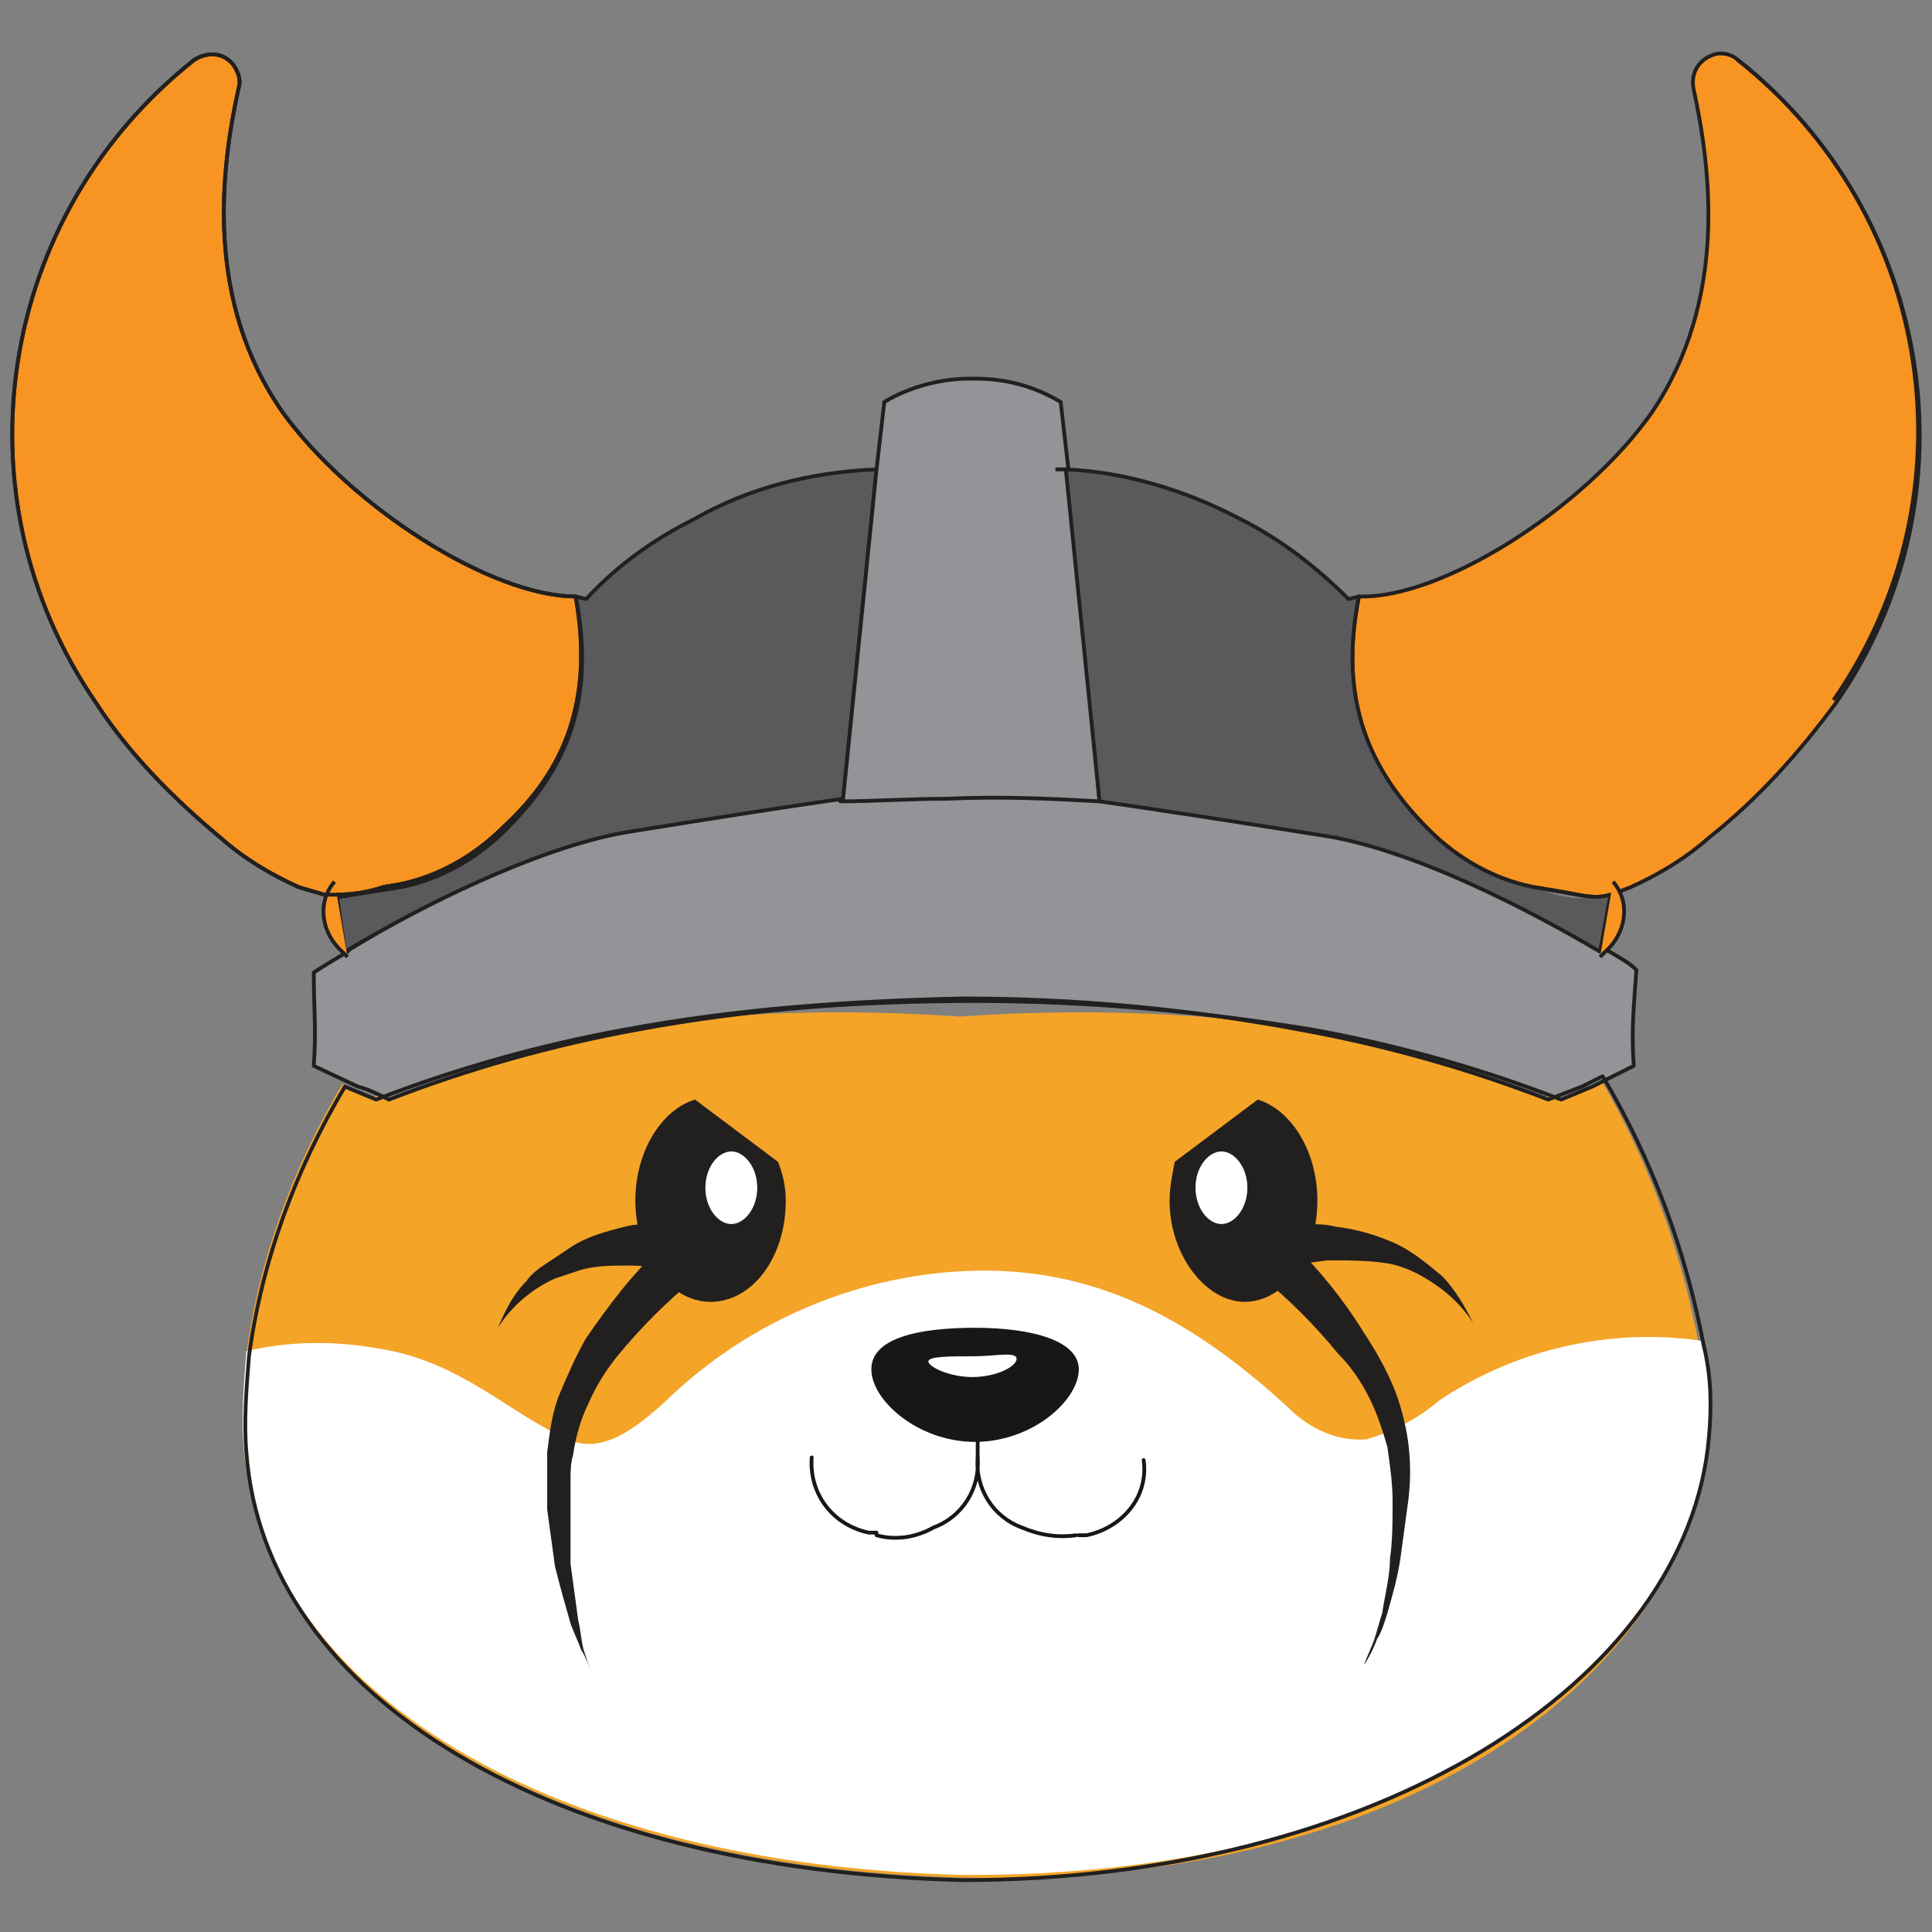 <svg xmlns="http://www.w3.org/2000/svg" xmlns:xlink="http://www.w3.org/1999/xlink" width="512" height="512" viewBox="0 0 512 512" fill="none">
<rect x="0" y="0" width="512" height="512" fill="#808080" stroke="none"/>
<path     fill="#F4A427"  d="M452.896 380.052C447.398 445.341 370.427 500.321 254.969 497.572C146.384 494.823 70.099 449.464 64.601 384.176C63.914 375.929 64.601 367.682 65.289 358.748C68.725 333.32 77.659 309.266 90.717 287.274L98.964 290.71C120.268 282.463 142.26 276.278 164.939 272.154C194.491 268.031 224.73 267.344 254.282 269.405C283.833 267.344 314.072 268.031 343.624 272.154C366.303 276.278 388.295 282.463 409.6 290.71L417.847 287.274L423.345 284.525C436.403 306.517 445.337 330.571 450.147 355.999C451.522 363.558 452.209 371.805 451.522 379.365">
</path>
<path d="M452.896 380.052C447.398 444.653 371.114 497.571 254.969 496.884C146.384 494.135 70.099 448.777 64.601 383.489C63.914 375.242 64.601 366.995 65.289 358.06C76.972 355.311 88.655 355.311 100.338 357.373C122.33 360.809 134.701 374.554 150.507 381.427C159.441 385.55 168.376 378.678 176.623 371.118C198.615 349.813 228.166 337.443 258.405 336.756C289.331 336.068 314.76 348.439 341.562 373.18C347.06 378.678 354.62 382.114 362.18 381.427C369.052 379.365 375.925 375.929 381.423 371.118C402.04 357.373 426.781 351.875 450.835 355.311C452.896 364.246 453.584 371.805 452.896 380.052Z"   fill="#FFFFFF" >
</path>
<path d="M133.326 219.236C125.766 226.796 116.145 232.294 105.836 234.355L101.713 235.043C97.589 236.417 93.466 237.104 88.655 237.104C87.968 237.104 86.593 237.104 85.906 237.104C83.844 236.417 81.095 235.73 79.034 235.043C71.474 231.606 64.601 227.483 58.416 221.985C46.046 211.676 34.362 199.993 25.428 186.248C-12.37 131.268 -0.687 57.046 51.544 15.811C54.98 13.749 59.103 13.749 61.852 17.185C63.227 19.247 63.914 21.309 63.227 23.37C58.416 45.362 54.293 79.725 74.91 109.276C92.778 134.017 129.89 158.071 152.569 158.071C157.38 185.561 149.82 204.117 133.326 219.236Z"   fill="#F79422" >
</path>
<path d="M133.326 219.236C125.766 226.796 116.145 232.294 105.836 234.355L101.713 235.043C97.589 236.417 93.466 237.104 88.655 237.104C87.968 237.104 86.593 237.104 85.906 237.104C83.844 236.417 81.095 235.73 79.034 235.043C71.474 231.606 64.601 227.483 58.416 221.985C46.046 211.676 34.362 199.993 25.428 186.248C-12.37 131.268 -0.687 57.046 51.544 15.811C54.98 13.749 59.103 13.749 61.852 17.185C63.227 19.247 63.914 21.309 63.227 23.37C58.416 45.362 54.293 79.725 74.91 109.276C92.778 134.017 129.89 158.071 152.569 158.071C157.38 185.561 149.82 204.117 133.326 219.236Z" stroke="rgba(34, 31, 31, 1.00)" stroke-width="1" stroke-linejoin="round"  >
</path>
<path d="M232.29 124.396L223.356 212.364L222.668 212.364C208.923 214.425 190.368 217.174 164.94 221.298C141.573 224.734 109.96 241.228 91.404 252.224L89.342 237.792C93.466 237.105 98.276 236.417 102.4 235.73L106.523 235.043C116.832 232.981 126.454 227.483 134.013 219.923C149.82 204.117 158.067 186.248 152.569 158.071L155.318 158.758C163.565 149.824 173.187 142.952 184.183 137.454C198.615 129.207 215.109 125.083 232.29 124.396Z"   fill="#5A595C" >
</path>
<path d="M232.29 124.396L223.356 212.364L222.668 212.364C208.923 214.425 190.368 217.174 164.94 221.298C141.573 224.734 109.96 241.228 91.404 252.224L89.342 237.792C93.466 237.105 98.276 236.417 102.4 235.73L106.523 235.043C116.832 232.981 126.454 227.483 134.013 219.923C149.82 204.117 158.067 186.248 152.569 158.071L155.318 158.758C163.565 149.824 173.187 142.952 184.183 137.454C198.615 129.207 215.109 125.083 232.29 124.396Z" stroke="rgba(34, 31, 31, 1.00)" stroke-width="1" stroke-linejoin="round"  >
</path>
<path d="M432.966 282.463L427.468 285.212L421.97 287.961L413.723 291.397C392.419 283.15 370.427 276.965 347.748 272.842C318.196 267.344 288.644 264.595 258.405 264.595C228.166 264.595 198.615 266.656 169.063 272.842C146.384 276.965 124.392 283.15 103.087 291.397C100.338 290.023 97.589 288.648 94.84 287.961L83.157 282.463C83.844 272.842 83.157 267.344 83.157 257.722C85.219 256.348 88.655 254.286 92.091 252.224L92.778 251.537C110.647 240.541 142.26 224.734 165.627 220.611C191.055 216.487 208.923 213.738 223.356 211.677C232.29 210.989 241.911 210.989 251.533 210.989C265.965 210.989 279.023 210.989 292.081 211.677C305.826 213.738 324.381 216.487 350.497 220.611C374.55 224.047 406.164 240.541 424.719 251.537L425.407 251.537C428.843 253.599 431.592 254.973 433.654 257.035C432.966 267.344 432.279 272.842 432.966 282.463Z"   fill="#929497" >
</path>
<path d="M432.966 282.463L427.468 285.212L421.97 287.961L413.723 291.397C392.419 283.15 370.427 276.965 347.748 272.842C318.196 268.031 288.644 265.282 258.405 265.282C228.166 265.282 198.615 267.344 169.063 272.842C146.384 276.965 124.392 283.15 103.087 291.397C100.338 290.023 97.589 288.648 94.84 287.961L83.157 282.463C83.844 272.842 83.157 267.344 83.157 257.722C85.219 256.348 88.655 254.286 92.091 252.224L92.778 251.537C110.647 240.541 142.26 224.734 165.627 220.611C191.055 216.487 208.923 213.738 223.356 211.677C232.29 210.989 241.911 210.989 251.533 210.989C265.965 210.989 279.023 210.989 292.081 211.677C305.826 213.738 324.381 216.487 350.497 220.611C374.55 224.047 406.164 240.541 424.719 251.537L425.407 251.537C428.843 253.599 431.592 254.973 433.654 257.035C432.966 267.344 432.279 272.842 432.966 282.463Z" stroke="rgba(34, 31, 31, 1.00)" stroke-width="1" stroke-linejoin="round" stroke-linecap="round" >
</path>
<path d="M291.393 212.364C279.023 211.677 265.278 210.989 250.846 211.677C241.224 211.677 231.603 212.364 222.668 212.364L223.356 212.364L232.29 124.396L234.352 106.528C241.224 102.404 249.471 100.342 257.031 100.342L258.405 100.342C266.652 100.342 274.212 102.404 281.085 106.528L283.146 124.396L283.146 125.083L291.393 212.364Z"   fill="#929497" >
</path>
<path d="M291.393 212.364C279.023 211.677 265.278 210.989 250.846 211.677C241.224 211.677 231.603 212.364 222.668 212.364L223.356 212.364L232.29 124.396L234.352 106.528C241.224 102.404 249.471 100.342 257.031 100.342L258.405 100.342C266.652 100.342 274.212 102.404 281.085 106.528L283.146 124.396L283.146 125.083L291.393 212.364Z" stroke="rgba(34, 31, 31, 1.00)" stroke-width="1" stroke-linejoin="round" stroke-linecap="round" >
</path>
<path d="" stroke="rgba(34, 31, 31, 1.00)" stroke-width="1" stroke-linejoin="round" stroke-linecap="round" >
</path>
<path d="M452.896 380.74C447.398 446.028 364.241 498.259 254.969 498.259C146.384 495.51 70.099 450.152 65.289 384.863C64.601 376.616 65.289 368.369 65.976 359.435C69.412 334.007 78.346 309.953 91.404 287.961L99.651 291.397C120.956 283.15 142.947 276.965 165.627 272.842C195.178 267.344 224.73 265.282 254.969 264.595C285.208 264.595 314.76 267.344 344.311 272.842C366.99 276.965 388.982 283.15 410.287 291.397L419.221 287.961L424.719 285.212C437.777 307.204 446.711 331.258 451.522 356.686C453.584 364.933 453.584 373.18 452.896 380.74Z" stroke="rgba(34, 31, 31, 1.00)" stroke-width="1" stroke-linejoin="round" stroke-linecap="round" >
</path>
<path d="M486.572 186.248C476.95 199.306 465.954 211.676 452.896 221.985C446.711 227.483 439.839 231.606 432.279 235.043L428.843 236.417L426.781 237.104C421.971 238.479 419.222 237.104 410.287 235.73L406.164 235.043C395.855 232.981 386.234 227.483 378.674 219.923C362.867 204.117 354.62 186.248 360.118 158.071C382.11 158.758 419.909 134.704 437.777 109.276C457.707 79.725 453.584 45.362 448.773 23.37C448.086 19.247 450.147 15.811 454.271 14.436C456.333 13.749 459.082 14.436 460.456 15.811C512.687 57.046 524.37 131.955 486.572 186.248Z"   fill="#F79422" >
</path>
<path d="M486.572 186.248C476.95 199.306 465.954 211.676 452.896 221.985C446.711 227.483 439.839 231.606 432.279 235.043L428.843 236.417L426.781 237.104C421.971 238.479 419.222 237.104 410.287 235.73L406.164 235.043C395.855 232.981 386.234 227.483 378.674 219.923C362.867 204.117 354.62 186.248 360.118 158.071C382.11 158.758 419.909 134.704 437.777 109.276C457.707 79.725 453.584 45.362 448.773 23.37C448.086 19.247 450.147 15.811 454.271 14.436C456.333 13.749 459.082 14.436 460.456 15.811C512.687 57.046 524.37 131.955 486.572 186.248Z" stroke="rgba(34, 31, 31, 1.00)" stroke-width="1" stroke-linejoin="round"  >
</path>
<path d="M426.781 237.105L424.032 252.224C405.477 241.228 373.863 224.734 349.809 221.298C323.694 217.175 305.826 214.426 291.393 212.364L282.459 124.396C298.266 125.083 314.072 129.894 328.505 137.454C339.501 142.952 349.122 150.511 357.369 158.758L360.118 158.071C354.62 185.561 362.867 204.117 378.674 219.924C386.234 227.483 395.855 232.981 406.164 235.043C406.851 235.043 409.6 236.417 410.287 236.417C415.785 238.479 421.283 238.479 426.781 237.105Z"   fill="#5A595C" >
</path>
<path d="M426.781 237.105L424.032 252.224C405.477 241.228 373.863 224.734 349.809 221.298C323.694 217.175 305.826 214.426 291.393 212.364L282.459 124.396C298.266 125.083 314.072 129.894 328.505 137.454C339.501 142.952 349.122 150.511 357.369 158.758L360.118 158.071C354.62 185.561 362.867 204.117 378.674 219.924C386.234 227.483 395.855 232.981 406.164 235.043L410.287 235.73C419.221 237.105 421.97 238.479 426.781 237.105Z" stroke="rgba(34, 31, 31, 1.00)" stroke-width="1" stroke-linejoin="round"  >
</path>
<path    stroke="rgba(34, 31, 31, 1.00)" stroke-width="1" stroke-linejoin="round"   d="M282.459 124.396L279.71 124.396">
</path>
<path     fill="#F79422"  d="M427.468 233.668C432.279 239.166 430.905 247.413 425.407 252.224C424.719 252.911 424.719 252.911 424.032 253.599">
</path>
<path    stroke="rgba(34, 31, 31, 1.00)" stroke-width="1"    d="M427.468 233.668C432.279 239.166 430.905 247.413 425.407 252.224C424.719 252.911 424.719 252.911 424.032 253.599">
</path>
<path     fill="#F79422"  d="M88.655 233.668C83.844 239.166 85.219 247.413 90.717 252.224C91.404 252.911 91.404 252.911 92.091 253.599">
</path>
<path    stroke="rgba(34, 31, 31, 1.00)" stroke-width="1"    d="M88.655 233.668C83.844 239.166 85.219 247.413 90.717 252.224C91.404 252.911 91.404 252.911 92.091 253.599">
</path>
<path    stroke="rgba(23, 23, 23, 1.00)" stroke-width="1" stroke-linejoin="round" stroke-linecap="round"  d="M232.29 406.855C237.101 408.23 242.599 407.542 247.409 404.793C254.969 402.044 259.78 394.485 259.093 386.238C258.405 394.485 263.216 402.044 270.776 404.793C275.587 406.855 280.397 407.542 285.208 406.855">
</path>
<path d="M285.895 362.871C285.895 371.118 273.525 382.114 258.405 382.114C243.286 382.114 230.915 371.118 230.915 362.871C230.915 354.624 243.286 351.875 258.405 351.875C273.525 351.875 285.895 355.311 285.895 362.871Z"   fill="#171717" >
</path>
<path d="M269.401 360.122C269.401 362.184 263.903 364.933 257.718 364.933C251.533 364.933 246.035 362.184 246.035 360.809C246.035 359.435 251.533 359.435 257.718 359.435C263.903 359.435 269.401 358.06 269.401 360.122Z"   fill="#FFFFFF" >
</path>
<path    stroke="rgba(23, 23, 23, 1.00)" stroke-width="1" stroke-linejoin="round" stroke-linecap="round"  d="M215.109 386.238C214.421 395.859 220.607 404.106 230.228 406.168L232.29 406.168">
</path>
<path    stroke="rgba(23, 23, 23, 1.00)" stroke-width="1" stroke-linejoin="round" stroke-linecap="round"  d="M259.093 376.616C259.093 380.052 259.093 382.801 259.093 386.238">
</path>
<path    stroke="rgba(23, 23, 23, 1.00)" stroke-width="1" stroke-linejoin="round" stroke-linecap="round"  d="M285.895 406.855L287.957 406.855C297.579 404.793 304.451 396.546 303.077 386.925">
</path>
<path    stroke="rgba(34, 31, 31, 1.00)" stroke-width="1" stroke-linejoin="round"   d="M460.456 15.811C512.687 57.046 523.683 131.268 485.885 185.561">
</path>
<path d="M133.326 219.236C125.766 226.796 116.145 232.294 105.836 234.355L101.713 235.043C97.589 236.417 93.466 237.104 88.655 237.104C87.968 237.104 86.593 237.104 85.906 237.104C83.844 236.417 81.095 235.73 79.034 235.043C71.474 231.606 64.601 227.483 58.416 221.985C46.046 211.676 34.362 199.993 25.428 186.248C-12.37 131.268 -0.687 57.046 51.544 15.811C54.98 13.749 59.103 13.749 61.852 17.185C63.227 19.247 63.914 21.309 63.227 23.37C58.416 45.362 54.293 79.725 74.91 109.276C92.778 134.017 129.89 158.071 152.569 158.071C157.38 185.561 149.82 204.117 133.326 219.236Z" stroke="rgba(34, 31, 31, 1.00)" stroke-width="1" stroke-linejoin="round"  >
</path>
<path d="M208.236 318.2C208.236 333.319 199.302 345.003 188.306 345.003C177.31 345.003 168.376 332.632 168.376 318.2C168.376 305.142 175.248 294.146 184.183 291.397L206.175 307.891C207.549 311.328 208.236 314.764 208.236 318.2Z"   fill="#221F1F" >
</path>
<path d="M200.677 314.764C200.677 320.262 197.24 324.385 193.804 324.385C190.368 324.385 186.932 320.262 186.932 314.764C186.932 309.266 190.368 305.142 193.804 305.142C197.24 305.142 200.677 309.266 200.677 314.764Z"   fill="#FFFFFF" >
</path>
<path d="M184.183 338.817C176.623 345.003 169.75 351.875 163.565 359.435C160.816 362.871 158.067 366.995 156.005 371.805C153.944 375.929 152.569 380.74 151.882 385.55C151.195 387.612 151.195 390.361 151.195 392.423L151.195 395.859L151.195 399.295C151.195 404.106 151.195 408.917 151.195 414.415C151.882 419.226 152.569 424.724 153.256 429.534C153.944 432.283 153.944 434.345 154.631 437.094C155.318 439.156 156.005 441.905 157.38 443.966C156.005 441.905 155.318 439.156 153.944 437.094C153.256 435.032 151.882 432.283 151.195 430.221C149.82 425.411 148.446 420.6 147.071 415.102C146.384 410.291 145.697 404.793 145.009 399.983L145.009 396.546L145.009 392.423C145.009 389.674 145.009 386.925 145.009 384.863C145.697 379.365 146.384 373.867 148.446 369.056C150.507 364.246 152.569 359.435 155.318 354.624C161.503 345.69 167.689 337.443 175.248 330.57C177.997 328.509 181.434 328.509 184.183 330.57C186.244 331.945 186.932 336.068 184.183 338.817Z"   fill="#221F1F" >
</path>
<path d="M179.372 336.756C178.685 336.756 178.685 336.756 177.997 336.756L177.31 336.756L175.936 336.756L172.499 336.069C170.438 335.381 168.376 335.381 166.314 335.381C162.191 335.381 157.38 335.381 153.256 336.756C151.195 337.443 149.133 338.13 147.071 338.818C140.886 341.567 135.388 346.377 131.952 351.875C134.013 347.065 136.075 342.941 139.511 339.505C140.886 337.443 142.948 336.069 145.009 334.694C147.071 333.32 149.133 331.945 151.195 330.571C155.318 327.822 160.129 326.447 165.627 325.073C168.376 324.385 170.438 324.385 173.187 324.385C174.561 324.385 175.936 324.385 177.31 324.385L180.059 324.385C180.059 324.385 180.746 324.385 180.059 324.385C183.495 324.385 186.244 327.134 186.932 330.571C187.619 334.007 183.495 336.756 179.372 336.756C180.059 336.756 179.372 336.756 179.372 336.756Z"   fill="#221F1F" >
</path>
<path d="M349.122 318.2C349.122 333.319 340.188 345.003 329.879 345.003C319.57 345.003 309.949 332.632 309.949 318.2C309.949 314.764 310.636 311.328 311.323 307.891L333.315 291.397C342.25 294.146 349.122 305.142 349.122 318.2Z"   fill="#221F1F" >
</path>
<path d="M316.821 314.764C316.821 320.262 320.258 324.385 323.694 324.385C327.13 324.385 330.566 320.262 330.566 314.764C330.566 309.266 327.13 305.142 323.694 305.142C320.258 305.142 316.821 309.266 316.821 314.764Z"   fill="#FFFFFF" >
</path>
<path d="M342.25 329.196C349.809 336.756 355.995 344.315 361.493 353.25C364.242 357.373 366.991 362.184 369.052 366.995C371.114 371.805 372.488 377.303 373.176 382.114C373.863 387.612 373.863 392.423 373.176 397.921C372.488 402.731 371.801 408.229 371.114 413.04C370.427 417.851 369.052 422.661 367.678 427.472C366.991 429.534 366.303 432.283 364.929 434.345C364.242 436.406 362.867 439.155 361.493 441.217C362.18 439.155 363.554 436.406 364.242 434.345C364.929 432.283 365.616 429.534 366.303 427.472C366.991 422.661 368.365 417.851 368.365 413.04C369.052 408.229 369.052 403.419 369.052 397.921C369.052 393.11 368.365 388.299 367.678 383.489C366.303 378.678 364.929 374.554 362.867 370.431C360.805 366.307 358.056 362.184 354.62 358.748C348.435 351.188 341.562 344.315 334.003 338.13C331.254 335.381 331.254 331.945 334.003 329.196C336.064 327.134 339.501 326.447 342.25 328.509L342.25 329.196Z"   fill="#221F1F" >
</path>
<path     fill="#221F1F"  d="M338.126 324.385L341.562 324.385C342.937 324.385 344.311 324.385 345.686 324.385C348.435 324.385 351.184 324.385 353.933 325.072C359.431 325.76 364.242 327.134 369.052 329.196C373.863 331.258 377.987 334.694 382.11 338.13C385.546 341.566 388.295 346.377 390.357 350.501C387.608 346.377 384.172 342.941 380.048 340.192C375.925 337.443 371.801 335.381 366.991 334.694C362.18 334.007 357.369 334.007 352.558 334.007C350.497 334.007 347.748 334.694 345.686 334.694L342.25 335.381L340.875 335.381L340.188 335.381L339.501 335.381L338.813 335.381C335.377 336.068 331.941 333.319 331.941 329.883C331.254 326.447 334.003 323.011 337.439 323.011C338.126 323.011 338.126 323.011 338.813 323.011">
</path>
</svg>
